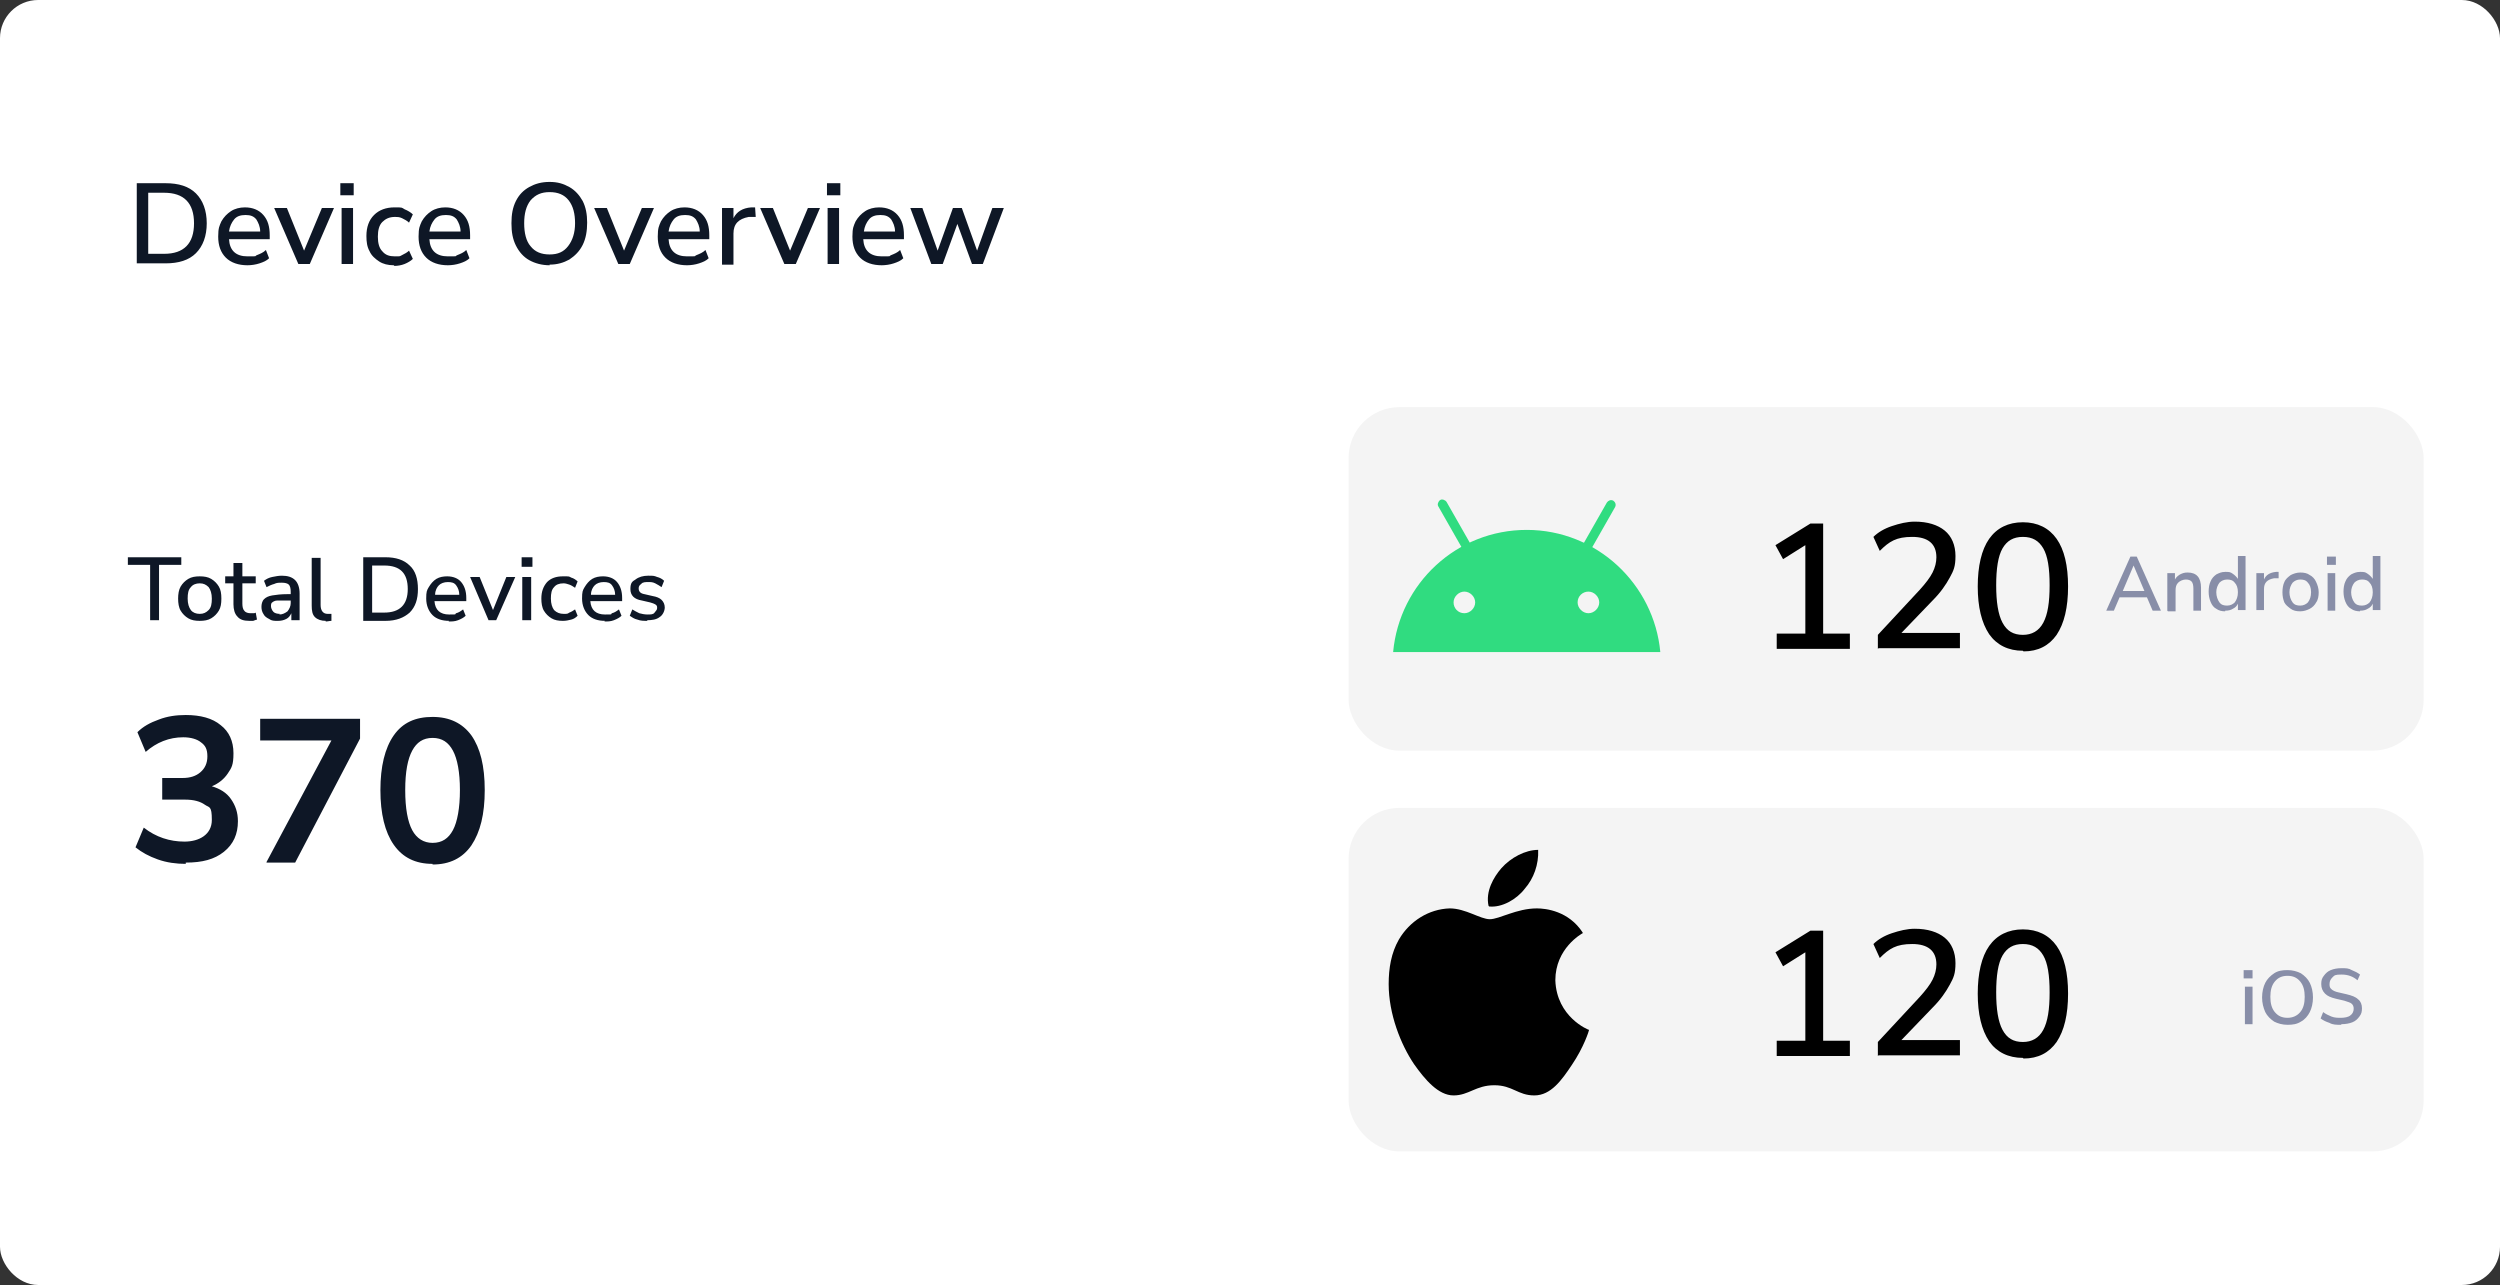 <svg xmlns="http://www.w3.org/2000/svg" id="Layer_1" data-name="Layer 1" viewBox="0 0 393 202"><rect x="0" y="0" width="393" height="202" fill="#333333" stroke="none"/><defs><style>      .cls-1 {        fill: #f4f4f4;      }      .cls-1, .cls-2, .cls-3, .cls-4, .cls-5, .cls-6 {        stroke-width: 0px;      }      .cls-2 {        fill: #000;      }      .cls-3 {        fill: #30dc80;      }      .cls-4 {        fill: #0e1726;      }      .cls-5 {        fill: #888ea8;      }      .cls-6 {        fill: #fff;      }    </style></defs><g id="Frame_1000001919" data-name="Frame 1000001919"><g id="Frame_1000001909" data-name="Frame 1000001909"><rect class="cls-6" width="393" height="202" rx="6" ry="6"></rect><g id="Frame_1000001822" data-name="Frame 1000001822"><path id="Device_Overview" data-name="Device Overview" class="cls-4" d="M21.5,41.5v-12.7h4.5c2.1,0,3.7.5,4.8,1.6,1.1,1.1,1.7,2.7,1.7,4.7s-.6,3.6-1.7,4.7c-1.1,1.1-2.7,1.6-4.8,1.6h-4.5ZM23.3,39.9h2.5c3.1,0,4.7-1.6,4.7-4.8s-1.6-4.8-4.7-4.8h-2.5v9.6ZM38.9,41.7c-1.4,0-2.6-.4-3.4-1.2-.8-.8-1.2-1.9-1.2-3.3s.2-1.7.5-2.4c.4-.7.9-1.2,1.5-1.6.6-.4,1.4-.6,2.2-.6,1.2,0,2.2.4,2.9,1.2.7.8,1,1.8,1,3.2v.6h-6.4c.1,1.8,1.1,2.7,2.9,2.7s1,0,1.5-.2c.5-.2,1-.4,1.4-.8l.5,1.3c-.4.4-.9.6-1.5.8-.6.2-1.3.3-1.9.3ZM38.6,33.8c-.8,0-1.4.2-1.8.7s-.7,1.1-.8,1.9h4.9c0-.8-.3-1.4-.6-1.9-.4-.5-.9-.7-1.7-.7ZM46.9,41.5l-3.8-8.8h2l2.7,6.7,2.8-6.7h1.9l-3.8,8.8h-1.6ZM53.5,30.7v-1.9h2.1v1.9h-2.1ZM53.7,41.5v-8.8h1.8v8.8h-1.8ZM61.9,41.7c-.9,0-1.7-.2-2.3-.6-.6-.4-1.2-.9-1.5-1.6-.4-.7-.5-1.5-.5-2.4,0-1.4.4-2.5,1.2-3.3.8-.8,1.9-1.2,3.2-1.2s1.1,0,1.6.3c.5.2,1,.5,1.3.8l-.6,1.3c-.3-.3-.7-.5-1.1-.7-.4-.2-.8-.2-1.1-.2-.9,0-1.5.3-2,.8-.5.5-.7,1.3-.7,2.3s.2,1.8.7,2.3c.5.6,1.1.8,2,.8s.7,0,1.1-.2c.4-.2.8-.4,1.1-.7l.6,1.3c-.3.3-.8.6-1.3.8-.5.2-1.1.3-1.6.3ZM70.4,41.7c-1.4,0-2.6-.4-3.4-1.2-.8-.8-1.2-1.9-1.2-3.3s.2-1.7.5-2.4c.4-.7.9-1.2,1.5-1.6.6-.4,1.4-.6,2.2-.6,1.2,0,2.2.4,2.9,1.2.7.8,1,1.8,1,3.2v.6h-6.4c.1,1.8,1.1,2.7,2.9,2.7s1,0,1.5-.2c.5-.2,1-.4,1.4-.8l.5,1.3c-.4.4-.9.6-1.5.8-.6.2-1.3.3-1.9.3ZM70.1,33.8c-.8,0-1.4.2-1.8.7s-.7,1.1-.8,1.9h4.9c0-.8-.3-1.4-.6-1.9-.4-.5-.9-.7-1.7-.7ZM86.4,41.7c-1.2,0-2.3-.3-3.2-.8-.9-.5-1.6-1.3-2.1-2.3-.5-1-.7-2.1-.7-3.5s.2-2.5.7-3.5c.5-1,1.2-1.7,2.1-2.2s1.9-.8,3.2-.8,2.2.3,3.1.8c.9.5,1.6,1.3,2.1,2.2.5,1,.7,2.1.7,3.4s-.2,2.5-.7,3.5c-.5,1-1.2,1.7-2.1,2.3-.9.5-1.9.8-3.1.8ZM86.4,40c1.3,0,2.2-.4,2.9-1.3.7-.9,1.1-2.1,1.1-3.6s-.3-2.7-1-3.6-1.7-1.3-3-1.3-2.2.4-3,1.3c-.7.9-1,2.1-1,3.6s.3,2.8,1,3.6c.7.9,1.7,1.3,3,1.3ZM97.2,41.5l-3.8-8.8h2l2.7,6.7,2.8-6.7h1.9l-3.8,8.8h-1.6ZM108,41.7c-1.4,0-2.6-.4-3.4-1.2-.8-.8-1.2-1.9-1.2-3.3s.2-1.7.5-2.4c.4-.7.9-1.2,1.5-1.6.6-.4,1.4-.6,2.2-.6,1.2,0,2.2.4,2.9,1.2.7.8,1,1.8,1,3.2v.6h-6.4c.1,1.8,1.1,2.7,2.9,2.7s1,0,1.5-.2c.5-.2,1-.4,1.4-.8l.5,1.3c-.4.4-.9.6-1.5.8-.6.2-1.3.3-1.9.3ZM107.7,33.8c-.8,0-1.4.2-1.8.7s-.7,1.1-.8,1.9h4.9c0-.8-.3-1.4-.6-1.9-.4-.5-.9-.7-1.7-.7ZM113.5,41.5v-8.8h1.8v1.6c.5-1,1.4-1.6,2.8-1.7h.6s.1,1.5.1,1.5h-1.1c-1.6.3-2.4,1.1-2.4,2.6v4.9h-1.8ZM123.3,41.5l-3.8-8.8h2l2.7,6.7,2.8-6.7h1.9l-3.8,8.8h-1.6ZM130,30.7v-1.9h2.1v1.9h-2.1ZM130.1,41.5v-8.8h1.8v8.8h-1.8ZM138.6,41.7c-1.4,0-2.6-.4-3.4-1.2-.8-.8-1.2-1.9-1.2-3.3s.2-1.7.5-2.4c.4-.7.9-1.2,1.5-1.6.6-.4,1.4-.6,2.2-.6,1.2,0,2.2.4,2.9,1.2.7.8,1,1.8,1,3.2v.6h-6.4c.1,1.8,1.1,2.7,2.9,2.7s1,0,1.5-.2c.5-.2,1-.4,1.4-.8l.5,1.3c-.4.4-.9.6-1.5.8-.6.2-1.3.3-1.9.3ZM138.4,33.8c-.8,0-1.4.2-1.8.7s-.7,1.1-.8,1.9h4.9c0-.8-.3-1.4-.6-1.9-.4-.5-.9-.7-1.7-.7ZM146.4,41.5l-3.3-8.8h1.9l2.4,6.7,2.4-6.7h1.4l2.4,6.7,2.4-6.7h1.8l-3.3,8.8h-1.7l-2.3-6.3-2.3,6.3h-1.7Z"></path></g><g id="Frame_1000001908" data-name="Frame 1000001908"><g id="Group_1000001821" data-name="Group 1000001821"><g id="Frame_1000001901" data-name="Frame 1000001901"><path id="Total_Devices" data-name="Total Devices" class="cls-4" d="M23.6,97.5v-8.7h-3.5v-1.2h8.4v1.2h-3.5v8.7h-1.4ZM31.4,97.6c-.7,0-1.3-.1-1.8-.4s-.9-.7-1.2-1.2c-.3-.5-.4-1.2-.4-1.9s.1-1.4.4-1.9c.3-.5.7-.9,1.2-1.2s1.1-.4,1.8-.4,1.3.1,1.8.4c.5.3.9.7,1.2,1.2.3.5.4,1.1.4,1.9s-.1,1.4-.4,1.9c-.3.5-.7.9-1.2,1.2-.5.3-1.1.4-1.8.4ZM31.4,96.5c.6,0,1-.2,1.4-.6.4-.4.5-1,.5-1.8s-.2-1.4-.5-1.8c-.4-.4-.8-.6-1.4-.6s-1.1.2-1.4.6c-.4.4-.5,1-.5,1.8s.2,1.4.5,1.8.8.6,1.4.6ZM39.2,97.6c-.9,0-1.5-.2-1.9-.7-.4-.4-.6-1.1-.6-1.9v-3.3h-1.3v-1.1h1.3v-2.1h1.4v2.1h2.1v1.1h-2.1v3.2c0,.5.1.9.3,1.1.2.3.6.4,1,.4s.3,0,.4,0c.1,0,.3,0,.4-.1l.2,1.1c-.1,0-.3.1-.6.2-.2,0-.5,0-.7,0ZM43.6,97.6c-.5,0-.9,0-1.3-.3-.4-.2-.7-.4-.9-.8-.2-.3-.3-.7-.3-1.1s.1-.9.4-1.2c.3-.3.7-.5,1.3-.6.6-.1,1.4-.2,2.4-.2h.5v-.4c0-.5-.1-.9-.3-1.1s-.6-.3-1.1-.3-.8,0-1.2.2c-.4.1-.8.3-1.2.5l-.4-1c.4-.3.8-.5,1.3-.6s1-.2,1.5-.2c.9,0,1.6.2,2.1.7.4.4.7,1.1.7,2.1v4.2h-1.3v-1.1c-.2.4-.4.7-.8.9-.4.2-.8.3-1.3.3ZM43.9,96.6c.5,0,.9-.2,1.3-.5.3-.4.5-.8.5-1.3v-.4h-.5c-.7,0-1.2,0-1.6,0-.4,0-.7.2-.8.3-.2.1-.2.4-.2.6s.1.6.4.9c.2.2.6.3,1,.3ZM51.2,97.6c-.7,0-1.3-.2-1.7-.6-.4-.4-.5-1-.5-1.8v-7.5h1.4v7.4c0,.9.4,1.4,1.1,1.4s.2,0,.3,0c.1,0,.2,0,.3,0v1.1c-.3,0-.6.1-.9.1ZM57.1,97.5v-9.9h3.5c1.6,0,2.9.4,3.8,1.3.9.8,1.3,2.1,1.3,3.7s-.4,2.8-1.3,3.7c-.9.8-2.1,1.3-3.8,1.3h-3.5ZM58.5,96.3h1.9c2.4,0,3.7-1.2,3.7-3.7s-1.2-3.7-3.7-3.7h-1.9v7.4ZM70.6,97.6c-1.1,0-2-.3-2.6-.9-.6-.6-1-1.5-1-2.6s.1-1.3.4-1.8c.3-.5.7-1,1.2-1.3s1.1-.4,1.7-.4c.9,0,1.7.3,2.2.9.5.6.8,1.4.8,2.5v.5h-5c.1,1.4.9,2.1,2.3,2.1s.8,0,1.1-.2c.4-.1.7-.3,1.1-.6l.4,1c-.3.3-.7.5-1.2.7s-1,.2-1.5.2ZM70.4,91.5c-.6,0-1.1.2-1.4.5s-.6.8-.6,1.5h3.8c0-.6-.2-1.1-.5-1.5-.3-.4-.7-.5-1.3-.5ZM76.8,97.5l-2.9-6.8h1.5l2.1,5.2,2.1-5.2h1.4l-3,6.8h-1.3ZM82,89.1v-1.5h1.7v1.5h-1.7ZM82.1,97.5v-6.8h1.4v6.8h-1.4ZM88.5,97.6c-.7,0-1.3-.1-1.8-.4-.5-.3-.9-.7-1.2-1.2-.3-.5-.4-1.2-.4-1.9,0-1.1.3-1.9.9-2.6.6-.6,1.4-.9,2.5-.9s.9,0,1.3.2c.4.1.8.4,1,.6l-.4,1c-.3-.2-.6-.4-.9-.5-.3-.1-.6-.2-.9-.2-.7,0-1.2.2-1.5.6-.4.4-.5,1-.5,1.8s.2,1.4.5,1.8c.4.4.9.6,1.5.6s.6,0,.9-.2c.3-.1.6-.3.9-.5l.4,1c-.3.3-.6.5-1,.6-.4.1-.8.2-1.3.2ZM95.1,97.6c-1.1,0-2-.3-2.6-.9-.6-.6-1-1.5-1-2.6s.1-1.3.4-1.8c.3-.5.7-1,1.2-1.3s1.1-.4,1.7-.4c.9,0,1.7.3,2.2.9.5.6.8,1.4.8,2.5v.5h-5c.1,1.4.9,2.1,2.3,2.1s.8,0,1.1-.2c.4-.1.7-.3,1.1-.6l.4,1c-.3.3-.7.5-1.2.7s-1,.2-1.5.2ZM94.9,91.5c-.6,0-1.1.2-1.4.5s-.6.8-.6,1.5h3.8c0-.6-.2-1.1-.5-1.5-.3-.4-.7-.5-1.3-.5ZM101.8,97.6c-.6,0-1.1,0-1.6-.2-.5-.1-.9-.4-1.2-.6l.4-1c.3.2.7.4,1.1.6.4.1.8.2,1.3.2s.9,0,1.1-.3.4-.4.4-.7,0-.4-.3-.6c-.2-.1-.4-.2-.8-.3l-1.3-.3c-1.2-.2-1.8-.8-1.8-1.8s.3-1.2.8-1.5c.5-.4,1.2-.6,2-.6s.9,0,1.4.2c.4.1.8.3,1.1.6l-.4,1c-.3-.2-.6-.4-1-.6s-.7-.2-1.1-.2-.9,0-1.1.3c-.3.2-.4.4-.4.7,0,.5.3.8.9.9l1.3.3c.6.1,1.1.3,1.4.6.3.3.5.7.5,1.2s-.3,1.2-.8,1.5c-.5.4-1.2.5-2,.5Z"></path><g id="Frame_1000001900" data-name="Frame 1000001900"><path id="_370" data-name="370" class="cls-4" d="M29.2,135.8c-1.5,0-3-.2-4.4-.7-1.4-.5-2.5-1.1-3.5-1.9l1.3-3.1c1.9,1.5,4.1,2.2,6.4,2.2s4.3-1.1,4.3-3.4-.4-1.9-1.1-2.4c-.7-.5-1.7-.8-3.1-.8h-3.6v-3.4h3.2c1.2,0,2.1-.3,2.8-.9.7-.6,1.1-1.4,1.1-2.5s-.3-1.7-1-2.2c-.6-.5-1.6-.8-2.8-.8-2.2,0-4.2.8-5.9,2.3l-1.3-3.1c.9-.9,2-1.5,3.4-2,1.3-.5,2.7-.7,4.2-.7,2.3,0,4.2.5,5.5,1.6,1.3,1,2,2.5,2,4.4s-.3,2.3-.9,3.2c-.6.9-1.5,1.6-2.5,2,1.3.4,2.3,1,3,2,.7,1,1.1,2.1,1.1,3.5,0,2-.7,3.6-2.2,4.8-1.5,1.2-3.4,1.7-6,1.7ZM41.9,135.5l10.2-19.1h-11.2v-3.4h15.7v3.1l-10.2,19.5h-4.5ZM68,135.8c-2.7,0-4.7-1-6.1-3-1.4-2-2.1-4.9-2.1-8.6s.7-6.6,2.1-8.6c1.4-2,3.4-2.9,6.1-2.9s4.7,1,6.1,2.9c1.4,2,2.1,4.8,2.1,8.6s-.7,6.6-2.1,8.7c-1.4,2-3.4,3-6.1,3ZM68,132.5c1.5,0,2.5-.7,3.2-2,.7-1.3,1.1-3.5,1.1-6.3s-.4-4.9-1.1-6.2c-.7-1.3-1.7-2-3.2-2s-2.5.7-3.2,2c-.7,1.3-1.1,3.3-1.1,6.2s.4,5,1.1,6.3c.7,1.3,1.8,2,3.2,2Z"></path></g></g></g><g id="Frame_1000001907" data-name="Frame 1000001907"><g id="Frame_1000001905" data-name="Frame 1000001905"><g id="Frame_1000001903" data-name="Frame 1000001903"><rect class="cls-1" x="212" y="64" width="169" height="54" rx="8" ry="8"></rect><g id="Frame_1000001902" data-name="Frame 1000001902"><path id="Android" class="cls-5" d="M331.1,96l3.8-8.5h1l3.8,8.5h-1.3l-.9-2.1h-4.3l-.9,2.1h-1.3ZM335.4,88.9l-1.7,4h3.4l-1.7-4h0ZM340.7,96v-5.9h1.2v1c.2-.4.5-.6.8-.8.4-.2.7-.3,1.2-.3,1.4,0,2.1.8,2.1,2.4v3.6h-1.2v-3.5c0-.5-.1-.9-.3-1.1-.2-.2-.5-.3-.9-.3s-.9.2-1.2.5c-.3.3-.4.7-.4,1.2v3.3h-1.2ZM349.8,96.1c-.5,0-1-.1-1.4-.4-.4-.2-.7-.6-.9-1.1s-.3-1-.3-1.6.1-1.2.3-1.6c.2-.5.5-.8.9-1.1.4-.2.8-.4,1.4-.4s.8,0,1.2.3c.3.2.6.5.8.8v-3.6h1.2v8.5h-1.2v-1c-.2.4-.4.6-.8.8-.3.2-.7.3-1.2.3ZM350.1,95.2c.5,0,.9-.2,1.2-.5.3-.4.5-.9.5-1.6s-.2-1.2-.5-1.5c-.3-.4-.7-.5-1.2-.5s-.9.2-1.2.5c-.3.4-.5.9-.5,1.5s.2,1.2.5,1.6c.3.4.7.5,1.2.5ZM354.7,96v-5.9h1.2v1c.3-.7.9-1.1,1.9-1.2h.4s0,1,0,1h-.7c-1.1.2-1.6.7-1.6,1.7v3.3h-1.2ZM361.6,96.1c-.6,0-1.1-.1-1.5-.4s-.8-.6-1-1c-.2-.5-.3-1-.3-1.6s.1-1.2.3-1.6c.2-.5.6-.8,1-1.1.4-.2.9-.4,1.5-.4s1.1.1,1.5.4c.4.2.8.6,1,1.1.2.4.4,1,.4,1.6s-.1,1.2-.4,1.6c-.2.4-.6.8-1,1s-.9.4-1.5.4ZM361.6,95.2c.5,0,.9-.2,1.2-.5.3-.4.5-.9.5-1.6s-.2-1.2-.5-1.5c-.3-.4-.7-.5-1.2-.5s-.9.2-1.2.5c-.3.4-.5.9-.5,1.5s.2,1.2.5,1.6c.3.4.7.5,1.2.5ZM365.8,88.8v-1.3h1.4v1.3h-1.4ZM365.9,96v-5.9h1.2v5.9h-1.2ZM371,96.1c-.5,0-1-.1-1.4-.4-.4-.2-.7-.6-.9-1.1s-.3-1-.3-1.6.1-1.2.3-1.6c.2-.5.5-.8.9-1.1.4-.2.8-.4,1.4-.4s.8,0,1.2.3c.3.2.6.5.8.8v-3.6h1.2v8.5h-1.2v-1c-.2.4-.4.6-.8.8-.3.2-.7.3-1.2.3ZM371.3,95.2c.5,0,.9-.2,1.2-.5.3-.4.5-.9.5-1.6s-.2-1.2-.5-1.5c-.3-.4-.7-.5-1.2-.5s-.9.2-1.2.5c-.3.4-.5.9-.5,1.5s.2,1.2.5,1.6c.3.4.7.5,1.2.5Z"></path></g><path id="_120" data-name="120" class="cls-2" d="M279.3,102v-2.4h4.5v-13.9l-3.5,2.2-1.2-2.2,5.5-3.4h2v17.3h4.2v2.4h-11.6ZM295.2,102v-2.2l6.6-7.1c.9-1,1.6-1.9,2-2.7.4-.8.6-1.6.6-2.4,0-2.1-1.3-3.2-3.8-3.2s-3.6.7-5.1,2.2l-1-2.2c.7-.7,1.7-1.3,2.9-1.7,1.2-.4,2.4-.7,3.6-.7,2,0,3.6.5,4.7,1.4,1.1.9,1.7,2.3,1.7,4s-.3,2.3-.9,3.4c-.6,1.1-1.4,2.3-2.7,3.6l-4.9,5.1h9.2v2.4h-12.8ZM318,102.3c-2.3,0-4.1-.9-5.3-2.6-1.2-1.8-1.8-4.3-1.8-7.5s.6-5.8,1.8-7.5c1.2-1.7,3-2.6,5.3-2.6s4.1.9,5.3,2.6c1.2,1.7,1.8,4.2,1.8,7.5s-.6,5.8-1.8,7.6c-1.2,1.7-2.9,2.6-5.2,2.6ZM318,99.8c1.4,0,2.5-.6,3.2-1.9.7-1.3,1-3.2,1-5.9s-.3-4.6-1-5.8c-.7-1.2-1.7-1.8-3.2-1.8s-2.5.6-3.2,1.8-1,3.2-1,5.8.3,4.6,1,5.9c.7,1.3,1.7,1.9,3.2,1.9Z"></path><g id="icons8-android_1" data-name="icons8-android 1"><path id="Vector" class="cls-3" d="M240,83.3c-11,0-20,8.4-21,19.2h42c-1-10.7-10-19.2-21-19.2ZM248,94.7c0-1,.8-1.7,1.7-1.7s1.7.8,1.7,1.7-.8,1.7-1.7,1.7-1.7-.8-1.7-1.7ZM230.2,96.4c-1,0-1.7-.8-1.7-1.7s.8-1.7,1.7-1.7,1.7.8,1.7,1.7-.8,1.7-1.7,1.7Z"></path><path id="Vector_2" data-name="Vector 2" class="cls-3" d="M248.8,87.9c-.1,0-.2,0-.4,0-.3-.2-.5-.6-.3-1l4.5-7.9c.2-.3.6-.5,1-.3.3.2.5.6.3,1l-4.5,7.9c-.1.2-.4.4-.6.4Z"></path><path id="Vector_3" data-name="Vector 3" class="cls-3" d="M231.2,87.9c-.2,0-.5-.1-.6-.4l-4.5-7.9c-.2-.3,0-.8.3-1,.3-.2.8,0,1,.3l4.5,7.9c.2.3,0,.8-.3,1-.1,0-.2,0-.4,0Z"></path></g></g></g></g><g id="Frame_1000001908_2" data-name="Frame 1000001908_2"><g id="Frame_1000001905_2" data-name="Frame 1000001905_2"><g id="Frame_1000001903_2" data-name="Frame 1000001903_2"><rect class="cls-1" x="212" y="127" width="169" height="54" rx="8" ry="8"></rect><g id="Frame_1000001902_2" data-name="Frame 1000001902_2"><path id="iOS" class="cls-5" d="M352.7,153.8v-1.3h1.4v1.3h-1.4ZM352.9,161v-5.9h1.2v5.9h-1.2ZM359.6,161.1c-.8,0-1.5-.2-2.1-.5-.6-.4-1.1-.9-1.4-1.5-.3-.7-.5-1.4-.5-2.3s.2-1.7.5-2.3c.3-.6.8-1.1,1.4-1.5.6-.4,1.3-.5,2.1-.5s1.5.2,2.1.5c.6.4,1.1.9,1.4,1.5.3.6.5,1.4.5,2.3s-.2,1.7-.5,2.3c-.3.6-.8,1.2-1.4,1.5-.6.4-1.3.5-2.1.5ZM359.6,160c.8,0,1.5-.3,2-.9.5-.6.7-1.4.7-2.4s-.2-1.8-.7-2.4c-.5-.6-1.1-.9-2-.9s-1.5.3-2,.9c-.5.6-.7,1.4-.7,2.4s.2,1.8.7,2.4c.5.6,1.1.9,2,.9ZM368,161.1c-.7,0-1.3,0-1.8-.3-.6-.2-1-.4-1.4-.7l.4-1c.4.3.8.5,1.3.7.5.2,1,.2,1.5.2s1.2-.1,1.5-.4c.3-.2.5-.6.5-1s-.1-.6-.3-.8c-.2-.2-.6-.3-1.2-.5l-1.3-.3c-.8-.2-1.3-.4-1.7-.8-.4-.4-.6-.9-.6-1.5s.1-.9.4-1.3c.3-.4.6-.7,1.1-.9.5-.2,1-.3,1.7-.3s1.1,0,1.6.3c.5.2.9.4,1.3.7l-.4.9c-.7-.6-1.5-.9-2.5-.9s-1.1.1-1.4.4c-.3.3-.5.6-.5,1.1s.1.6.3.8.6.4,1.1.5l1.3.3c.8.2,1.4.4,1.8.8.4.3.6.8.6,1.4s-.1.9-.4,1.3c-.3.4-.6.7-1.1.9-.5.2-1.1.3-1.7.3Z"></path></g><path id="_120_2" data-name="120_2" class="cls-2" d="M279.3,166v-2.4h4.5v-13.9l-3.5,2.2-1.2-2.2,5.5-3.4h2v17.3h4.2v2.4h-11.6ZM295.2,166v-2.2l6.6-7.1c.9-1,1.6-1.9,2-2.7.4-.8.6-1.6.6-2.4,0-2.1-1.3-3.2-3.8-3.2s-3.6.7-5.1,2.2l-1-2.2c.7-.7,1.7-1.3,2.9-1.7,1.2-.4,2.4-.7,3.6-.7,2,0,3.6.5,4.7,1.4,1.1.9,1.7,2.3,1.7,4s-.3,2.3-.9,3.4c-.6,1.1-1.4,2.3-2.7,3.6l-4.9,5.1h9.2v2.4h-12.8ZM318,166.3c-2.3,0-4.1-.9-5.3-2.6-1.2-1.8-1.8-4.3-1.8-7.5s.6-5.8,1.8-7.5c1.2-1.7,3-2.6,5.3-2.6s4.1.9,5.3,2.6c1.2,1.7,1.8,4.2,1.8,7.5s-.6,5.8-1.8,7.6c-1.2,1.7-2.9,2.6-5.2,2.6ZM318,163.8c1.4,0,2.5-.6,3.2-1.9.7-1.3,1-3.2,1-5.9s-.3-4.6-1-5.8c-.7-1.2-1.7-1.8-3.2-1.8s-2.5.6-3.2,1.8c-.7,1.2-1,3.2-1,5.8s.3,4.6,1,5.9c.7,1.3,1.7,1.9,3.2,1.9Z"></path><g id="icons8-apple-logo_1" data-name="icons8-apple-logo 1"><path id="Vector_4" data-name="Vector 4" class="cls-2" d="M248.8,146.7c-.2.1-4.3,2.4-4.3,7.4.2,5.8,5.2,7.8,5.3,7.8,0,.1-.8,2.7-2.7,5.5-1.6,2.4-3.3,4.8-5.9,4.8s-3.4-1.6-6.3-1.6-4,1.6-6.4,1.6-4.5-2.5-6.2-4.9c-2.1-3.1-4-7.9-4-12.6,0-2.5.4-4.9,1.6-7,1.7-2.9,4.7-4.8,8-4.9,2.5,0,4.8,1.7,6.3,1.7s4.2-1.7,7.4-1.7c1.4,0,5,.4,7.2,3.8ZM234,142.4c-.5-2.3.8-4.5,2-5.9,1.5-1.7,3.8-2.9,5.8-2.9.1,2.3-.7,4.5-2.1,6.1-1.3,1.7-3.6,3-5.6,2.8Z"></path></g></g></g></g><path id="assignment_ind" data-name="assignment ind" class="cls-6" d="M198,143.1v-.8c0-.5-.4-1-1.2-1.3-.8-.3-1.6-.5-2.3-.5s-1.5.2-2.3.5c-.8.3-1.2.8-1.2,1.3v.8h7ZM195.7,136.6c-.3-.3-.8-.5-1.2-.5s-.9.2-1.2.5c-.3.3-.5.8-.5,1.2s.2.9.5,1.2c.3.3.8.5,1.2.5s.9-.2,1.2-.5c.3-.3.5-.8.5-1.2s-.2-.9-.5-1.2ZM194.9,133.9c-.1-.1-.2-.2-.4-.2s-.3,0-.4.2c-.1.1-.2.2-.2.4s0,.3.2.4c.1.1.2.2.4.2s.3,0,.4-.2c.1-.1.2-.3.2-.4s0-.3-.2-.4ZM198.6,133.8c.3,0,.6.1.8.4s.4.5.4.8v8.1c0,.3-.1.6-.4.8s-.5.4-.8.4h-8.1c-.3,0-.6-.1-.8-.4s-.4-.5-.4-.8v-8.1c0-.3.1-.6.4-.8s.5-.4.8-.4h2.4c.1-.3.3-.6.6-.8.3-.2.6-.3,1-.3s.7.1,1,.3c.3.2.5.5.6.8h2.4Z"></path></g></g></g></svg>